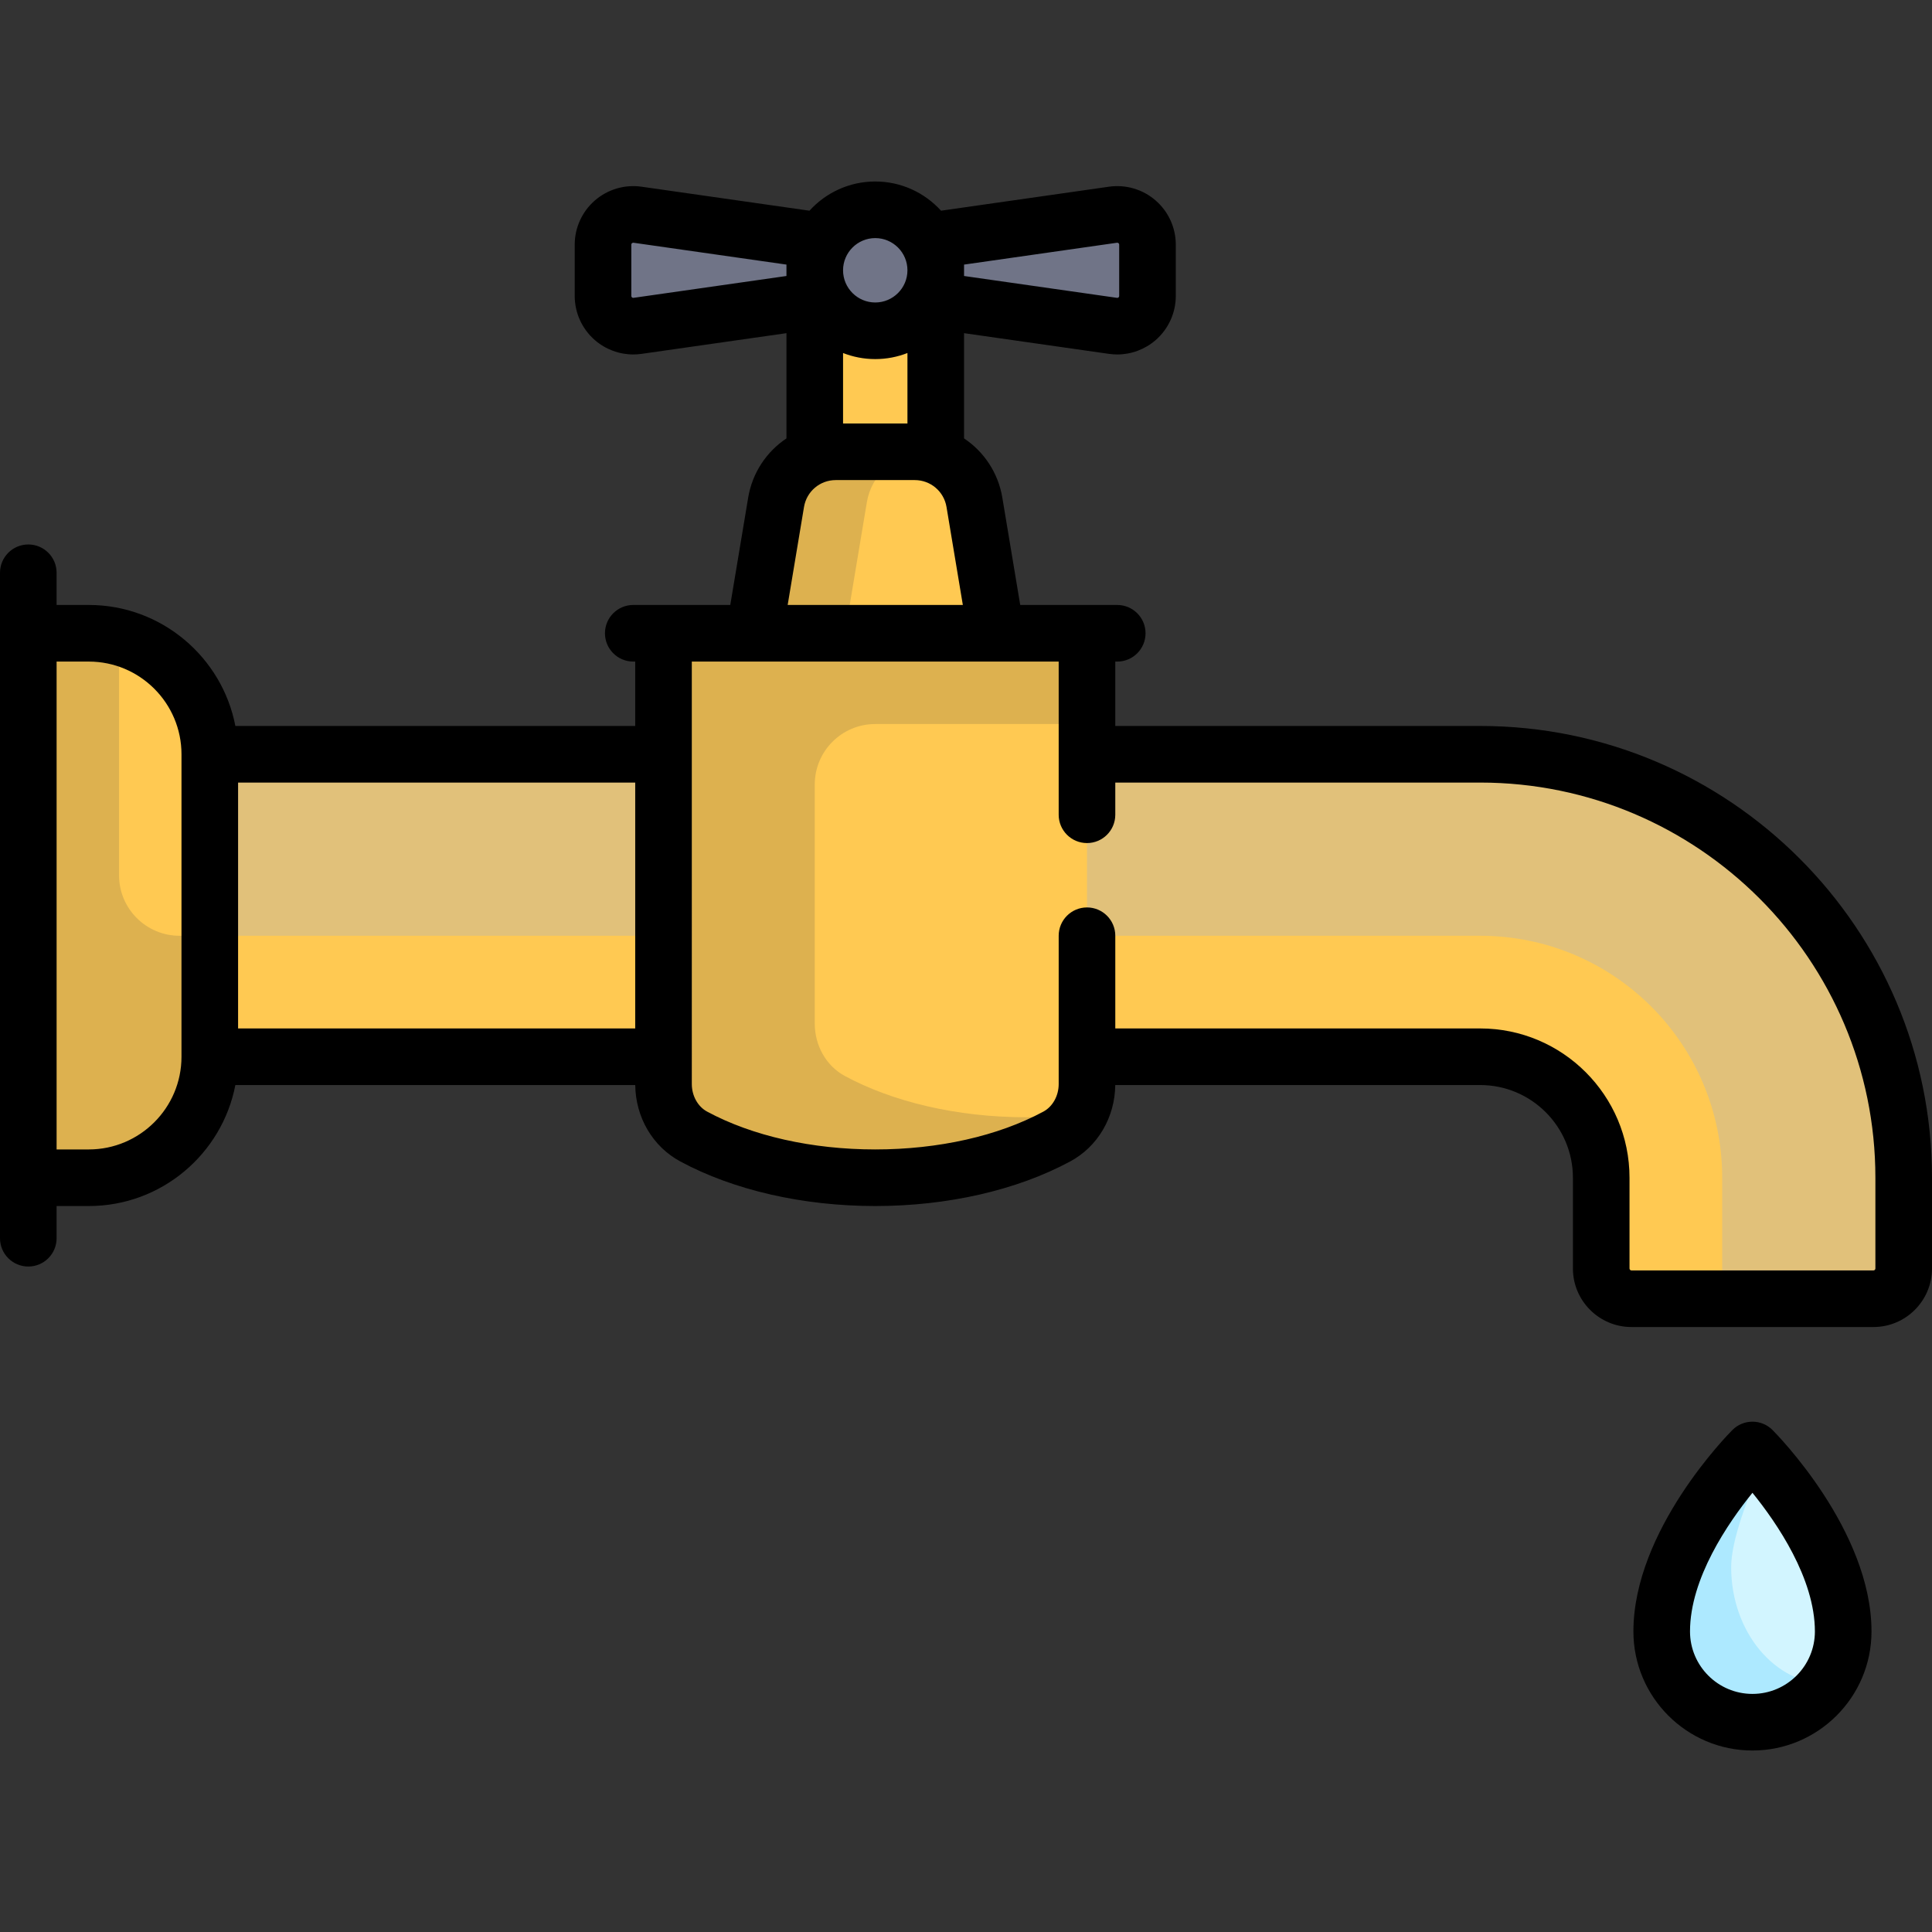 <?xml version="1.0"?>
<svg xmlns="http://www.w3.org/2000/svg" xmlns:xlink="http://www.w3.org/1999/xlink" xmlns:svgjs="http://svgjs.com/svgjs" version="1.1" width="512" height="512" x="0" y="0" viewBox="0 0 512.001 512.001" style="enable-background:new 0 0 512 512" xml:space="preserve" class=""><rect x="0" y="0" width="512.001" height="512.001" fill="#333333" stroke="none"/><g>
<rect xmlns="http://www.w3.org/2000/svg" x="215.92" y="87.671" style="" width="32.06" height="32.06" fill="#ffc952" data-original="#959cb5"/>
<path xmlns="http://www.w3.org/2000/svg" style="" d="M258.233,133.127c-1.288-7.731-7.976-13.397-15.814-13.397h-20.934  c-7.838,0-14.526,5.666-15.814,13.397l-5.784,34.7h64.129L258.233,133.127z" fill="#ffc952" data-original="#c7cfe2" class=""/>
<path xmlns="http://www.w3.org/2000/svg" style="" d="M243.976,119.871c-0.519-0.051-1.027-0.14-1.557-0.14h-20.934c-7.838,0-14.526,5.666-15.814,13.397  l-5.784,34.7h24.048l5.784-34.7C230.92,125.92,236.832,120.57,243.976,119.871z" fill="#ddb14f" data-original="#afb9d2" class=""/>
<path xmlns="http://www.w3.org/2000/svg" style="" d="M392.274,199.892H47.581v80.161h344.694c17.709,0,32.065,14.356,32.065,32.065v24.048  c0,4.427,3.589,8.016,8.016,8.016h64.129c4.427,0,8.016-3.589,8.016-8.016v-24.048C504.5,250.137,454.255,199.892,392.274,199.892z" fill="#e1c17a" data-original="#d5dced" class=""/>
<path xmlns="http://www.w3.org/2000/svg" style="" d="M392.274,247.989H55.597v32.065h336.677c17.709,0,32.065,14.356,32.065,32.065v24.048  c0,4.427,3.589,8.016,8.016,8.016h24.048v-32.065C456.403,276.7,427.692,247.989,392.274,247.989z" fill="#ffc952" data-original="#c7cfe2" class=""/>
<path xmlns="http://www.w3.org/2000/svg" style="" d="M23.532,167.828H7.5v144.29h16.032c17.709,0,32.065-14.356,32.065-32.065v-80.161  C55.597,182.183,41.241,167.828,23.532,167.828z" fill="#ddb14f" data-original="#afb9d2" class=""/>
<path xmlns="http://www.w3.org/2000/svg" style="" d="M175.839,167.828v119.468c0,5.727,2.953,11.178,7.994,13.896  c12.55,6.765,29.463,10.927,48.119,10.927s35.569-4.162,48.119-10.927c5.041-2.717,7.994-8.168,7.994-13.896V167.828H175.839z" fill="#ffc952" data-original="#c7cfe2" class=""/>
<g xmlns="http://www.w3.org/2000/svg">
	<path style="" d="M168.956,86.359l46.963-6.709V63.618l-46.963-6.709c-4.829-0.69-9.15,3.057-9.15,7.936v13.579   C159.806,83.302,164.127,87.049,168.956,86.359z" fill="#707487" data-original="#707487" class=""/>
	<path style="" d="M294.947,86.359l-46.963-6.709V63.618l46.963-6.709c4.829-0.69,9.15,3.057,9.15,7.936v13.579   C304.097,83.302,299.776,87.049,294.947,86.359z" fill="#707487" data-original="#707487" class=""/>
</g>
<g xmlns="http://www.w3.org/2000/svg">
	<path style="" d="M55.597,280.053v-0.29C55.447,279.985,55.429,280.097,55.597,280.053z" fill="#ffc952" data-original="#c7cfe2" class=""/>
	<path style="" d="M31.548,168.961v62.995c0,8.854,7.178,16.032,16.032,16.032h8.016v-48.097   C55.597,184.968,45.354,172.537,31.548,168.961z" fill="#ffc952" data-original="#c7cfe2" class=""/>
</g>
<path xmlns="http://www.w3.org/2000/svg" style="" d="M288.065,191.876v-24.048H175.839v119.468c0,5.727,2.952,11.177,7.993,13.895  c12.55,6.765,29.464,10.928,48.12,10.928s35.569-4.162,48.119-10.927c2.553-1.376,4.559-3.46,5.928-5.92  c-4.515,0.522-9.177,0.814-13.967,0.814c-18.656,0-35.57-4.163-48.12-10.928c-5.041-2.717-7.993-8.168-7.993-13.895v-63.355  c0-8.854,7.178-16.032,16.032-16.032L288.065,191.876L288.065,191.876z" fill="#ddb14f" data-original="#afb9d2" class=""/>
<circle xmlns="http://www.w3.org/2000/svg" style="" cx="231.95" cy="71.631" r="16.14" fill="#707487" data-original="#707487" class=""/>
<path xmlns="http://www.w3.org/2000/svg" style="" d="M490.211,430.617c0,14.244-11.547,25.792-25.792,25.792c-14.244,0-25.792-11.547-25.792-25.792  c0-10.039,12.81-31.547,20.374-43.373c2.541-3.973,8.294-3.973,10.836,0C477.401,399.069,490.211,420.578,490.211,430.617z" fill="#d2f5ff" data-original="#d2f5ff" class=""/>
<path xmlns="http://www.w3.org/2000/svg" style="" d="M484.569,446.333c-14.244,0-25.792-13.893-25.792-31.031c0-6.949,4.254-18.46,9.296-29.697  c-2.861-2.057-6.995-1.608-9.071,1.637c-7.565,11.827-20.374,33.335-20.374,43.374c0,14.244,11.548,25.792,25.792,25.792  c8.309,0,15.618-3.997,20.336-10.098C484.691,446.311,484.633,446.333,484.569,446.333z" fill="#ade9ff" data-original="#ade9ff" class=""/>
<path xmlns="http://www.w3.org/2000/svg" d="M392.274,192.388h-96.71v-17.064h0.517c4.143,0,7.5-3.358,7.5-7.5s-3.357-7.5-7.5-7.5H270.37l-4.739-28.433  c-1.107-6.643-4.898-12.208-10.146-15.708v-27.89l38.402,5.486c0.732,0.104,1.467,0.156,2.197,0.156  c3.71,0,7.322-1.331,10.163-3.794c3.399-2.949,5.35-7.222,5.35-11.722V64.84c0-4.5-1.95-8.773-5.35-11.722s-7.909-4.274-12.36-3.639  l-44.505,6.358c-4.308-4.751-10.527-7.74-17.431-7.74s-13.122,2.989-17.431,7.74l-44.504-6.358  c-4.452-0.635-8.961,0.689-12.36,3.639c-3.399,2.949-5.35,7.221-5.35,11.722v13.579c0,4.5,1.95,8.773,5.35,11.722  c2.841,2.463,6.453,3.794,10.163,3.794c0.73,0,1.465-0.052,2.197-0.156l38.403-5.486v27.889c-5.249,3.499-9.04,9.064-10.146,15.707  l-4.74,28.434h-25.712c-4.143,0-7.5,3.358-7.5,7.5s3.357,7.5,7.5,7.5h0.517v17.064H62.375  c-3.516-18.241-19.591-32.064-38.842-32.064H15v-8.532c0-4.142-3.357-7.5-7.5-7.5s-7.5,3.358-7.5,7.5v176.354  c0,4.142,3.357,7.5,7.5,7.5s7.5-3.358,7.5-7.5v-8.532h8.532c19.252,0,35.327-13.824,38.842-32.064h105.973  c0.09,8.573,4.638,16.312,11.927,20.24c14.147,7.625,32.499,11.824,51.677,11.824s37.53-4.199,51.678-11.824  c7.289-3.928,11.837-11.667,11.927-20.24h96.719c13.545,0,24.564,11.02,24.564,24.564v24.048c0,8.556,6.96,15.516,15.516,15.516  h64.129c8.556,0,15.517-6.96,15.517-15.516v-24.048C512,246.097,458.291,192.388,392.274,192.388z M240.484,93.554v18.673H223.42  V93.555c2.647,1.034,5.523,1.607,8.531,1.607C234.961,95.162,237.837,94.588,240.484,93.554z M296.008,64.33  c0.063-0.009,0.234-0.032,0.411,0.121c0.178,0.154,0.178,0.326,0.178,0.39V78.42c0,0.064,0,0.236-0.178,0.39  c-0.178,0.154-0.35,0.13-0.411,0.121l-40.523-5.789v-1.511c0-0.007-0.001-0.013-0.001-0.019V70.12L296.008,64.33z M231.951,63.098  c4.705,0,8.532,3.828,8.532,8.532s-3.827,8.532-8.532,8.532c-4.698,0-8.521-3.817-8.531-8.513V71.63c0-0.003,0-0.007,0-0.01  C223.425,66.92,227.249,63.098,231.951,63.098z M208.419,73.141l-40.523,5.789c-0.064,0.009-0.233,0.034-0.411-0.121  s-0.178-0.326-0.178-0.39V64.84c0-0.064,0-0.236,0.178-0.39c0.123-0.106,0.242-0.128,0.325-0.128c0.036,0,0.066,0.004,0.086,0.007  l40.523,5.789V73.141z M213.069,134.356c0.688-4.131,4.228-7.129,8.415-7.129h20.935c4.188,0,7.728,2.999,8.416,7.13l4.328,25.967  H208.74L213.069,134.356z M168.339,272.549H63.097v-65.161h105.242L168.339,272.549L168.339,272.549z M23.532,304.614H15v-129.29  h8.532c13.545,0,24.564,11.02,24.564,24.564v80.161C48.097,293.594,37.077,304.614,23.532,304.614z M497,336.162  c0,0.285-0.231,0.516-0.517,0.516h-64.129c-0.284,0-0.516-0.231-0.516-0.516v-24.048c0-21.816-17.748-39.564-39.564-39.564h-96.71  v-24.569c0-4.142-3.357-7.5-7.5-7.5s-7.5,3.358-7.5,7.5v39.311c0,3.104-1.591,5.967-4.053,7.294  c-11.998,6.467-27.823,10.028-44.561,10.028c-16.736,0-32.562-3.562-44.56-10.028c-2.462-1.327-4.053-4.19-4.053-7.294V175.324  h97.226v40.597c0,4.142,3.357,7.5,7.5,7.5s7.5-3.358,7.5-7.5v-8.532h96.71c57.746,0,104.726,46.979,104.726,104.726L497,336.162  L497,336.162z" fill="#000000" data-original="#000000" style="" class=""/>
<path xmlns="http://www.w3.org/2000/svg" d="M464.419,376.759c-1.989,0-3.896,0.79-5.304,2.197c-1.071,1.072-26.244,26.554-26.244,53.4  c0,17.396,14.152,31.548,31.548,31.548s31.549-14.152,31.549-31.548c0-26.846-25.174-52.329-26.245-53.4  C468.315,377.549,466.408,376.759,464.419,376.759z M464.419,448.904c-9.125,0-16.548-7.423-16.548-16.548  c0-14.06,10.08-28.762,16.548-36.749c6.471,7.989,16.549,22.69,16.549,36.749C480.968,441.481,473.544,448.904,464.419,448.904z" fill="#000000" data-original="#000000" style="" class=""/>
<g xmlns="http://www.w3.org/2000/svg">
</g>
<g xmlns="http://www.w3.org/2000/svg">
</g>
<g xmlns="http://www.w3.org/2000/svg">
</g>
<g xmlns="http://www.w3.org/2000/svg">
</g>
<g xmlns="http://www.w3.org/2000/svg">
</g>
<g xmlns="http://www.w3.org/2000/svg">
</g>
<g xmlns="http://www.w3.org/2000/svg">
</g>
<g xmlns="http://www.w3.org/2000/svg">
</g>
<g xmlns="http://www.w3.org/2000/svg">
</g>
<g xmlns="http://www.w3.org/2000/svg">
</g>
<g xmlns="http://www.w3.org/2000/svg">
</g>
<g xmlns="http://www.w3.org/2000/svg">
</g>
<g xmlns="http://www.w3.org/2000/svg">
</g>
<g xmlns="http://www.w3.org/2000/svg">
</g>
<g xmlns="http://www.w3.org/2000/svg">
</g>
</g></svg>
